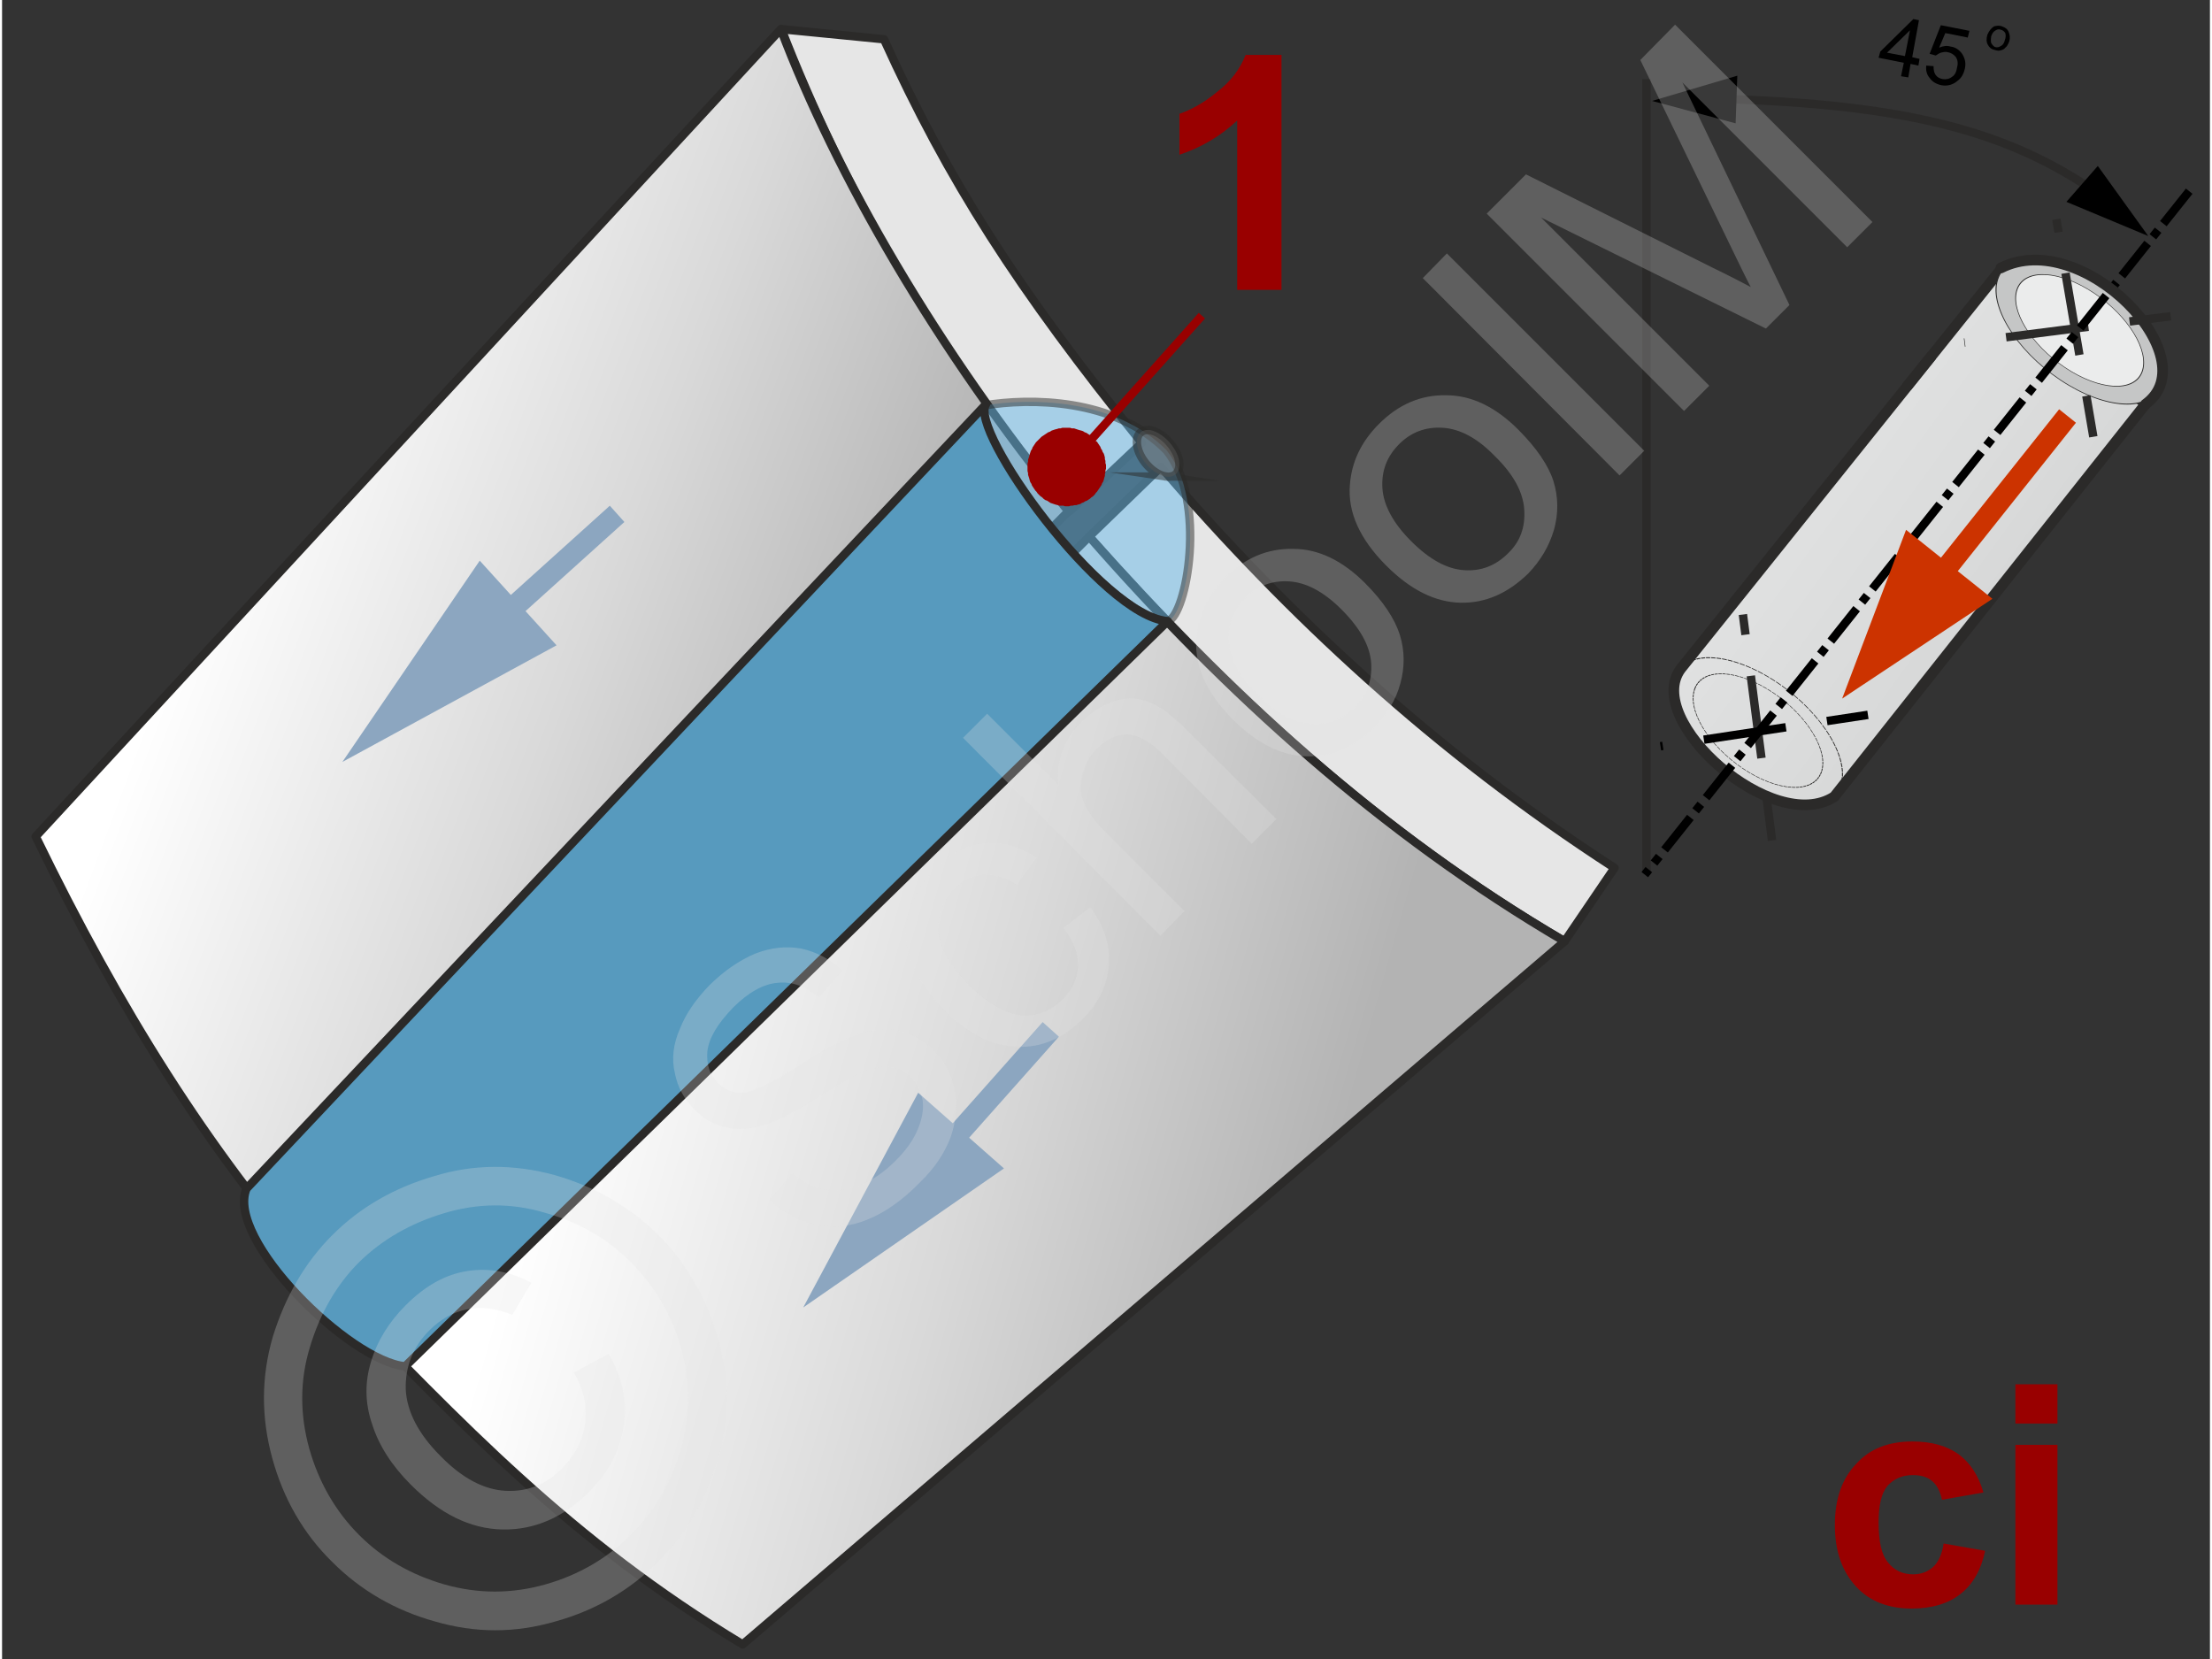 <svg xmlns="http://www.w3.org/2000/svg" width="240px" height="180px" style="shape-rendering:geometricPrecision;text-rendering:geometricPrecision;image-rendering:optimizeQuality;fill-rule:evenodd;clip-rule:evenodd" viewBox="0 0 39.38 29.59" xmlns:xlink="http://www.w3.org/1999/xlink"><rect x="0" y="0" width="39.38" height="29.59" fill="#333333" stroke="none"/><defs><linearGradient id="id0" gradientUnits="userSpaceOnUse" x1="3.82" y1="9.4" x2="15.66" y2="13.83"><stop offset="0" style="stop-opacity:1;stop-color:white"/><stop offset="0.541" style="stop-opacity:1;stop-color:#d9d9d9"/><stop offset="1" style="stop-opacity:1;stop-color:#b3b3b3"/></linearGradient><linearGradient id="id1" gradientUnits="userSpaceOnUse" xlink:href="#id0" x1="10.27" y1="18.05" x2="23.48" y2="21.81"/><linearGradient id="id2" gradientUnits="userSpaceOnUse" x1="39.16" y1="13.71" x2="28.4" y2="5.87"><stop offset="0" style="stop-opacity:1;stop-color:#c5c6c6"/><stop offset="0.38" style="stop-opacity:1;stop-color:#d8d9d9"/><stop offset="1" style="stop-opacity:1;stop-color:#ebecec"/></linearGradient></defs><g id="Ebene_x0020_1"><g id="_1673723296"><g><g><path d="M13.9 0.52c1.1,2.83 2.72,5.72 5.14,8.6l1.29 -1.22c-2.22,-2.75 -3.45,-4.67 -4.6,-7.2l-1.83 -0.18z" style="fill:#e6e6e6;stroke:#2b2a29;stroke-width:.15;stroke-linecap:round;stroke-linejoin:round;stroke-miterlimit:22.926"/><path d="M27.87 16.79c-3.37,-1.97 -6.01,-4.45 -8.48,-7.22l1.28 -1.24c2.28,2.65 4.89,5.08 8.09,7.15l-0.89 1.31z" style="fill:#e6e6e6;stroke:#2b2a29;stroke-width:.15;stroke-linecap:round;stroke-linejoin:round;stroke-miterlimit:22.926"/><path d="M5.59 22.7c-1.92,-2.2 -3.47,-4.65 -4.99,-7.78l13.29 -14.4c0.99,2.61 2.77,5.69 5.13,8.6l-13.43 13.58z" style="fill:url(#id0);stroke:#2b2a29;stroke-width:.15;stroke-linecap:round;stroke-linejoin:round;stroke-miterlimit:22.926"/><path d="M13.21 29.33c-3.09,-1.86 -5.05,-3.97 -7.31,-6.28l13.49 -13.48c2.44,2.79 5.22,5.31 8.48,7.22l-14.66 12.54z" style="fill:url(#id1);stroke:#2b2a29;stroke-width:.15;stroke-linecap:round;stroke-linejoin:round;stroke-miterlimit:22.926"/></g><path d="M17.53 7.23c-0.32,0.53 2.17,3.79 3.26,3.85 0.34,-0.09 0.71,-2.15 -0.02,-3.05 -0.93,-0.94 -2.46,-0.93 -3.24,-0.8z" style="fill:#66b8e8;fill-opacity:.502;stroke:#2b2a29;stroke-width:.15;stroke-linejoin:round;stroke-miterlimit:22.926;stroke-opacity:.502"/><path d="M17.55 7.21c-0.32,0.45 2.07,3.78 3.24,3.87l-13.6 13.29c-0.99,-0.09 -3.21,-2.27 -2.83,-3.17l13.19 -13.99z" style="fill:#579abe;stroke:#2b2a29;stroke-width:.15;stroke-linejoin:round;stroke-miterlimit:22.926"/><g><g><path d="M8.91 10.76l1.93 -1.74 0.26 0.29 -1.93 1.74 -0.26 -0.29zm-2.84 2.83l2.45 -3.59 1.37 1.51 -3.82 2.08z" style="fill:#8ca6c0;fill-rule:nonzero"/></g><g><path d="M16.81 20.2l1.75 -1.97 0.29 0.26 -1.75 1.97 -0.29 -0.26zm-2.52 3.12l2.05 -3.83 1.53 1.35 -3.58 2.48z" style="fill:#8ca6c0;fill-rule:nonzero"/></g></g><path d="M20.76 8.5c-0.19,-0.03 -0.41,-0.23 -0.49,-0.46 -0.08,-0.23 0.01,-0.39 0.2,-0.37 0.19,0.03 0.41,0.23 0.5,0.46 0.08,0.23 -0.01,0.4 -0.21,0.37z" style="fill:gray;fill-opacity:.502;stroke:#2b2a29;stroke-width:.15;stroke-miterlimit:22.926;stroke-opacity:.502"/><path d="M22.82 5.17l-0.79 0 0 -3.02c-0.3,0.28 -0.64,0.48 -1.03,0.61l0 -0.73c0.2,-0.07 0.43,-0.19 0.67,-0.39 0.25,-0.19 0.41,-0.41 0.51,-0.66l0.64 0 0 4.19z" style="fill:#900;fill-rule:nonzero"/><g><line x1="21.4" y1="5.63" x2="18.99" y2="8.33" style="fill:none;fill-rule:nonzero;stroke:#900;stroke-width:.15;stroke-miterlimit:22.926"/><polygon id="1" points="19.51,8.79 19.51,8.79 19.49,8.82 19.46,8.85 19.43,8.87 19.41,8.89 19.38,8.91 19.35,8.93 19.32,8.94 19.29,8.96 19.26,8.97 19.23,8.99 19.19,9 19.16,9.01 19.13,9.01 19.09,9.02 19.06,9.02 19.03,9.03 18.99,9.03 18.96,9.03 18.93,9.02 18.89,9.02 18.86,9.02 18.83,9.01 18.79,9 18.76,8.99 18.73,8.98 18.7,8.97 18.67,8.95 18.64,8.93 18.61,8.92 18.58,8.9 18.55,8.87 18.52,8.85 18.52,8.85 18.5,8.83 18.47,8.8 18.45,8.77 18.43,8.75 18.41,8.72 18.39,8.69 18.37,8.66 18.36,8.63 18.34,8.6 18.33,8.57 18.32,8.53 18.31,8.5 18.3,8.47 18.3,8.44 18.29,8.4 18.29,8.37 18.29,8.33 18.29,8.3 18.29,8.27 18.3,8.23 18.3,8.2 18.31,8.17 18.32,8.14 18.33,8.1 18.34,8.07 18.35,8.04 18.37,8.01 18.38,7.98 18.4,7.95 18.42,7.92 18.44,7.89 18.47,7.86 18.47,7.86 18.49,7.84 18.52,7.81 18.54,7.79 18.57,7.77 18.6,7.75 18.63,7.73 18.66,7.71 18.69,7.7 18.72,7.68 18.75,7.67 18.78,7.66 18.82,7.65 18.85,7.64 18.88,7.64 18.91,7.63 18.95,7.63 18.98,7.63 19.02,7.63 19.05,7.63 19.08,7.64 19.12,7.64 19.15,7.65 19.18,7.66 19.21,7.67 19.25,7.68 19.28,7.69 19.31,7.71 19.34,7.72 19.37,7.74 19.4,7.76 19.43,7.78 19.45,7.81 19.45,7.81 19.48,7.83 19.5,7.86 19.53,7.88 19.55,7.91 19.57,7.94 19.59,7.97 19.6,8 19.62,8.03 19.63,8.06 19.65,8.09 19.66,8.12 19.67,8.16 19.67,8.19 19.68,8.22 19.68,8.26 19.69,8.29 19.69,8.32 19.69,8.36 19.68,8.39 19.68,8.42 19.67,8.46 19.67,8.49 19.66,8.52 19.65,8.56 19.64,8.59 19.62,8.62 19.61,8.65 19.59,8.68 19.57,8.71 19.55,8.74 19.53,8.77" style="fill:#900"/></g></g><g><g><path d="M38.23 7.21l-2.59 -2.39 -5.7 7.11c-0.68,0.92 1.65,2.99 2.74,2.28l5.55 -7z" style="fill:url(#id2);stroke:#2b2a29;stroke-width:.19;stroke-linecap:round;stroke-miterlimit:22.926"/><g id="_2087837880"><ellipse transform="matrix(-0.117 -0.078 0.029 -0.074 37.05 5.913)" rx="12.36" ry="11.67" style="fill:#c5c6c6;stroke:#2b2a29;stroke-width:.15;stroke-miterlimit:22.926"/><ellipse transform="matrix(-0.09 -0.06 0.022 -0.057 37.056 5.893)" rx="12.36" ry="11.67" style="fill:#ebecec;stroke:#2b2a29;stroke-width:.15;stroke-miterlimit:22.926"/></g><g id="_2087836176"><ellipse transform="matrix(-0.119 -0.08 0.03 -0.075 31.314 13.051)" rx="12.36" ry="11.67" style="fill:none;stroke:#2b2a29;stroke-width:.15;stroke-miterlimit:22.926;stroke-dasharray:.74 .15"/><ellipse transform="matrix(-0.091 -0.061 0.023 -0.058 31.319 13.031)" rx="12.36" ry="11.67" style="fill:none;stroke:#2b2a29;stroke-width:.15;stroke-miterlimit:22.926;stroke-dasharray:.74 .15"/></g><line x1="31.57" y1="14.99" x2="31.05" y2="10.96" style="fill:none;stroke:#2b2a29;stroke-width:.15;stroke-miterlimit:22.926;stroke-dasharray:.74 .74 1.48 .74"/><line x1="33.28" y1="12.75" x2="29.58" y2="13.31" style="fill:none;stroke:#000;stroke-width:.15;stroke-miterlimit:22.926;stroke-dasharray:.74 .74 1.48 .74"/><line x1="37.3" y1="7.79" x2="36.64" y2="3.91" style="fill:none;stroke:#2b2a29;stroke-width:.15;stroke-miterlimit:22.926;stroke-dasharray:.74 .74 1.48 .74"/><line x1="38.68" y1="5.64" x2="35" y2="6.11" style="fill:none;stroke:#2b2a29;stroke-width:.15;stroke-miterlimit:22.926;stroke-dasharray:.74 .74 1.48 .74"/><line x1="29.33" y1="15.57" x2="29.33" y2="1.41" style="fill:none;stroke:#2b2a29;stroke-width:.15;stroke-miterlimit:22.926"/><line x1="39.01" y1="3.41" x2="29.3" y2="15.6" style="fill:none;stroke:#000;stroke-width:.15;stroke-miterlimit:22.926;stroke-dasharray:.74 .15 .15 .15"/><path d="M33.87 1.36l0.05 -0.24 -0.45 -0.09 0.03 -0.11 0.59 -0.58 0.1 0.02 -0.12 0.66 0.13 0.03 -0.02 0.12 -0.14 -0.03 -0.04 0.24 -0.13 -0.02zm0.07 -0.36l0.09 -0.46 -0.41 0.4 0.32 0.06z" style="fill:#000;fill-rule:nonzero"/><path id="1" d="M34.32 1.17l0.13 0.01c0,0.07 0.01,0.12 0.04,0.16 0.03,0.04 0.07,0.06 0.12,0.07 0.06,0.01 0.12,0 0.17,-0.04 0.05,-0.03 0.08,-0.09 0.09,-0.17 0.02,-0.07 0.01,-0.13 -0.02,-0.18 -0.04,-0.05 -0.09,-0.08 -0.15,-0.09 -0.04,-0.01 -0.08,0 -0.12,0.01 -0.03,0.01 -0.06,0.03 -0.09,0.05l-0.11 -0.03 0.2 -0.51 0.51 0.1 -0.03 0.12 -0.4 -0.08 -0.11 0.26c0.07,-0.03 0.14,-0.04 0.2,-0.02 0.09,0.01 0.16,0.06 0.21,0.13 0.05,0.08 0.07,0.16 0.05,0.26 -0.02,0.09 -0.06,0.17 -0.13,0.22 -0.08,0.07 -0.18,0.1 -0.29,0.08 -0.09,-0.02 -0.16,-0.06 -0.21,-0.13 -0.05,-0.06 -0.07,-0.13 -0.06,-0.22z" style="fill:#000;fill-rule:nonzero"/><path d="M35.41 0.62c0.03,-0.07 0.07,-0.12 0.12,-0.15 0.04,-0.01 0.09,-0.02 0.14,0 0.06,0.02 0.1,0.05 0.12,0.1 0.02,0.05 0.03,0.1 0.01,0.17 -0.02,0.05 -0.04,0.09 -0.07,0.11 -0.02,0.03 -0.05,0.04 -0.09,0.05 -0.03,0.01 -0.07,0 -0.1,-0.01 -0.06,-0.01 -0.1,-0.05 -0.12,-0.09 -0.03,-0.05 -0.03,-0.11 -0.01,-0.18zm0.07 0.02c-0.01,0.06 -0.01,0.1 0,0.13 0.02,0.03 0.04,0.06 0.07,0.07 0.04,0.01 0.07,0 0.1,-0.02 0.03,-0.01 0.06,-0.05 0.07,-0.1 0.02,-0.05 0.02,-0.09 0.01,-0.13 -0.02,-0.03 -0.04,-0.05 -0.08,-0.06 -0.03,-0.01 -0.06,-0.01 -0.09,0.01 -0.04,0.02 -0.06,0.05 -0.08,0.1z" style="fill:#000;fill-rule:nonzero"/><g id="_1812349488"><path d="M37.75 3.72c-1.64,-1.26 -3.4,-1.83 -6.9,-1.95" style="fill:none;stroke:#2b2a29;stroke-width:.15;stroke-miterlimit:22.926"/><polygon points="30.92,2.2 29.43,1.8 30.95,1.35" style="fill:#000"/><polygon points="37.38,2.96 38.28,4.21 36.82,3.6" style="fill:#000"/></g><line x1="34.42" y1="6.34" x2="33.97" y2="6.9" style="fill:none;stroke:#2b2a29;stroke-width:.19;stroke-miterlimit:22.926"/><path d="M35.65 4.78c1.46,-0.74 3.71,1.61 2.58,2.43" style="fill:none;stroke:#2b2a29;stroke-width:.19;stroke-linecap:round;stroke-miterlimit:22.926"/><g><path d="M34.58 9.95l2.11 -2.65 0.3 0.24 -2.11 2.65 -0.3 -0.24zm-1.76 2.51l1.14 -3.01 1.54 1.23 -2.68 1.78z" style="fill:#c30;fill-rule:nonzero"/></g></g><polygon points="0,0 39.38,0 39.38,29.59 0,29.59" style="fill:none"/><g><path d="M13.69 21.4l0.4 -0.47c0.19,0.15 0.39,0.25 0.58,0.29 0.19,0.03 0.4,0.01 0.63,-0.08 0.23,-0.09 0.44,-0.24 0.64,-0.44 0.18,-0.18 0.31,-0.36 0.39,-0.55 0.08,-0.19 0.11,-0.36 0.09,-0.52 -0.03,-0.16 -0.1,-0.3 -0.2,-0.4 -0.11,-0.11 -0.24,-0.18 -0.39,-0.2 -0.14,-0.02 -0.32,0.02 -0.52,0.11 -0.13,0.06 -0.4,0.21 -0.8,0.46 -0.4,0.25 -0.7,0.4 -0.9,0.46 -0.26,0.08 -0.49,0.1 -0.7,0.05 -0.22,-0.05 -0.4,-0.16 -0.56,-0.32 -0.18,-0.18 -0.3,-0.39 -0.35,-0.65 -0.06,-0.25 -0.03,-0.52 0.09,-0.79 0.11,-0.28 0.29,-0.53 0.52,-0.77 0.26,-0.26 0.54,-0.45 0.82,-0.57 0.28,-0.11 0.56,-0.14 0.83,-0.09 0.27,0.06 0.51,0.19 0.73,0.39l-0.42 0.48c-0.24,-0.2 -0.49,-0.29 -0.74,-0.26 -0.25,0.02 -0.52,0.17 -0.79,0.44 -0.28,0.29 -0.43,0.54 -0.46,0.78 -0.02,0.23 0.04,0.42 0.18,0.56 0.13,0.13 0.28,0.19 0.45,0.18 0.17,-0.01 0.49,-0.16 0.95,-0.45 0.47,-0.3 0.8,-0.48 1.01,-0.56 0.3,-0.11 0.57,-0.14 0.81,-0.1 0.24,0.05 0.46,0.17 0.64,0.36 0.19,0.19 0.31,0.41 0.37,0.69 0.06,0.27 0.03,0.55 -0.07,0.85 -0.11,0.29 -0.29,0.56 -0.55,0.81 -0.31,0.32 -0.63,0.54 -0.93,0.66 -0.31,0.13 -0.62,0.16 -0.93,0.09 -0.31,-0.06 -0.58,-0.21 -0.82,-0.44zm5.24 -4.85l0.48 -0.37c0.25,0.34 0.36,0.68 0.33,1.04 -0.03,0.36 -0.18,0.67 -0.46,0.95 -0.35,0.35 -0.74,0.52 -1.18,0.5 -0.44,-0.01 -0.87,-0.23 -1.3,-0.66 -0.27,-0.27 -0.47,-0.56 -0.58,-0.86 -0.12,-0.29 -0.13,-0.59 -0.05,-0.88 0.09,-0.29 0.24,-0.54 0.46,-0.76 0.27,-0.28 0.57,-0.44 0.88,-0.47 0.32,-0.04 0.63,0.05 0.94,0.26l-0.35 0.48c-0.22,-0.13 -0.41,-0.19 -0.6,-0.18 -0.19,0.02 -0.36,0.1 -0.5,0.24 -0.22,0.22 -0.32,0.48 -0.3,0.77 0.02,0.29 0.2,0.61 0.53,0.95 0.35,0.34 0.66,0.52 0.95,0.55 0.28,0.02 0.53,-0.08 0.74,-0.29 0.17,-0.17 0.26,-0.36 0.27,-0.58 0.01,-0.22 -0.07,-0.45 -0.26,-0.69zm1.73 0.14l-3.52 -3.53 0.43 -0.43 1.27 1.27c-0.04,-0.44 0.1,-0.81 0.41,-1.12 0.18,-0.18 0.38,-0.31 0.6,-0.38 0.21,-0.06 0.41,-0.06 0.6,0.02 0.19,0.07 0.41,0.23 0.66,0.48l1.62 1.61 -0.44 0.44 -1.61 -1.62c-0.21,-0.21 -0.42,-0.32 -0.61,-0.33 -0.19,0 -0.37,0.08 -0.54,0.25 -0.13,0.13 -0.21,0.28 -0.26,0.46 -0.05,0.18 -0.04,0.35 0.03,0.51 0.06,0.16 0.2,0.34 0.4,0.54l1.39 1.39 -0.43 0.44zm1.29 -3.86c-0.47,-0.47 -0.68,-0.95 -0.65,-1.44 0.03,-0.41 0.21,-0.77 0.52,-1.09 0.35,-0.35 0.75,-0.52 1.21,-0.51 0.45,0 0.88,0.21 1.28,0.61 0.33,0.33 0.53,0.64 0.62,0.92 0.09,0.29 0.09,0.58 0.01,0.87 -0.08,0.3 -0.24,0.55 -0.46,0.78 -0.36,0.35 -0.76,0.53 -1.21,0.52 -0.45,-0.01 -0.89,-0.23 -1.32,-0.66zm0.45 -0.44c0.32,0.33 0.64,0.5 0.94,0.52 0.31,0.02 0.57,-0.08 0.79,-0.3 0.21,-0.21 0.31,-0.47 0.29,-0.78 -0.02,-0.31 -0.2,-0.63 -0.53,-0.96 -0.32,-0.32 -0.63,-0.48 -0.93,-0.5 -0.31,-0.02 -0.57,0.08 -0.78,0.29 -0.22,0.22 -0.32,0.48 -0.3,0.79 0.02,0.3 0.19,0.62 0.52,0.94zm2.29 -2.3c-0.47,-0.47 -0.69,-0.95 -0.65,-1.44 0.03,-0.41 0.2,-0.77 0.52,-1.09 0.35,-0.35 0.75,-0.52 1.2,-0.51 0.45,0 0.88,0.21 1.28,0.61 0.33,0.33 0.54,0.64 0.63,0.92 0.09,0.29 0.09,0.58 0.01,0.87 -0.09,0.3 -0.24,0.55 -0.46,0.78 -0.36,0.35 -0.76,0.53 -1.21,0.52 -0.45,-0.01 -0.89,-0.23 -1.32,-0.66zm0.44 -0.44c0.33,0.33 0.64,0.5 0.95,0.52 0.3,0.02 0.56,-0.08 0.78,-0.3 0.22,-0.21 0.31,-0.47 0.29,-0.78 -0.02,-0.31 -0.19,-0.63 -0.53,-0.96 -0.31,-0.32 -0.62,-0.48 -0.92,-0.5 -0.31,-0.02 -0.57,0.08 -0.78,0.29 -0.22,0.22 -0.32,0.48 -0.3,0.79 0.02,0.3 0.19,0.62 0.51,0.94zm3.72 -1.17l-3.51 -3.52 0.43 -0.44 3.52 3.52 -0.44 0.44zm1.15 -1.15l-3.52 -3.52 0.7 -0.7 3.32 1.66c0.31,0.15 0.54,0.27 0.69,0.35 -0.09,-0.17 -0.21,-0.42 -0.37,-0.75l-1.6 -3.3 0.62 -0.63 3.52 3.52 -0.45 0.45 -2.94 -2.94 1.91 3.97 -0.42 0.42 -4.01 -1.98 3 3 -0.45 0.45z" style="fill:#e6e6e6;fill-rule:nonzero;fill-opacity:.251"/><path d="M5.89 22.03c0.49,-0.49 1.09,-0.84 1.81,-1.05 0.71,-0.22 1.43,-0.22 2.16,-0.02 0.73,0.21 1.34,0.57 1.85,1.07 0.5,0.5 0.85,1.12 1.06,1.84 0.2,0.71 0.21,1.43 0,2.15 -0.21,0.72 -0.56,1.33 -1.07,1.84 -0.5,0.5 -1.11,0.86 -1.83,1.06 -0.72,0.21 -1.43,0.21 -2.15,0 -0.72,-0.2 -1.33,-0.56 -1.83,-1.06 -0.51,-0.5 -0.87,-1.12 -1.07,-1.85 -0.2,-0.73 -0.2,-1.45 0.01,-2.17 0.22,-0.71 0.57,-1.32 1.06,-1.81zm0.48 0.48c-0.41,0.41 -0.7,0.92 -0.88,1.52 -0.18,0.59 -0.18,1.2 -0.01,1.81 0.17,0.6 0.47,1.12 0.89,1.54 0.42,0.42 0.93,0.71 1.52,0.88 0.6,0.17 1.2,0.17 1.8,0 0.6,-0.17 1.11,-0.47 1.53,-0.89 0.42,-0.42 0.72,-0.93 0.89,-1.53 0.17,-0.6 0.17,-1.2 0,-1.8 -0.17,-0.6 -0.47,-1.1 -0.89,-1.52 -0.42,-0.43 -0.93,-0.72 -1.54,-0.89 -0.6,-0.18 -1.21,-0.17 -1.8,0.01 -0.6,0.18 -1.1,0.47 -1.51,0.87zm3.83 1.97l0.62 -0.33c0.24,0.4 0.33,0.82 0.27,1.26 -0.06,0.44 -0.26,0.84 -0.62,1.2 -0.45,0.45 -0.97,0.68 -1.54,0.67 -0.58,-0.01 -1.12,-0.28 -1.64,-0.8 -0.34,-0.34 -0.57,-0.7 -0.69,-1.08 -0.13,-0.38 -0.13,-0.75 -0.02,-1.11 0.11,-0.37 0.32,-0.71 0.62,-1.01 0.35,-0.35 0.71,-0.55 1.1,-0.61 0.39,-0.06 0.77,0.01 1.14,0.21l-0.34 0.57c-0.28,-0.11 -0.54,-0.15 -0.79,-0.1 -0.26,0.05 -0.48,0.17 -0.69,0.38 -0.29,0.29 -0.43,0.64 -0.42,1.05 0.02,0.4 0.23,0.8 0.62,1.19 0.39,0.4 0.78,0.6 1.16,0.62 0.39,0.02 0.72,-0.11 1.01,-0.4 0.23,-0.23 0.37,-0.5 0.41,-0.81 0.04,-0.31 -0.03,-0.61 -0.2,-0.9z" style="fill:#e6e6e6;fill-rule:nonzero;fill-opacity:.251"/></g><path d="M35.34 26.62l-0.74 0.13c-0.03,-0.15 -0.09,-0.26 -0.17,-0.33 -0.09,-0.08 -0.21,-0.11 -0.35,-0.11 -0.18,0 -0.33,0.06 -0.45,0.19 -0.11,0.13 -0.16,0.35 -0.16,0.65 0,0.34 0.05,0.58 0.17,0.72 0.11,0.14 0.26,0.21 0.45,0.21 0.14,0 0.26,-0.05 0.35,-0.13 0.09,-0.08 0.16,-0.22 0.19,-0.42l0.74 0.13c-0.07,0.34 -0.22,0.6 -0.44,0.77 -0.21,0.17 -0.51,0.26 -0.87,0.26 -0.42,0 -0.75,-0.13 -0.99,-0.39 -0.25,-0.27 -0.38,-0.63 -0.38,-1.1 0,-0.47 0.13,-0.83 0.38,-1.09 0.24,-0.27 0.58,-0.4 1,-0.4 0.35,0 0.62,0.08 0.83,0.23 0.2,0.15 0.35,0.37 0.44,0.68z" style="fill:#900;fill-rule:nonzero"/><path id="1" d="M35.91 25.39l0 -0.7 0.75 0 0 0.7 -0.75 0zm0 3.23l0 -2.85 0.75 0 0 2.85 -0.75 0z" style="fill:#900;fill-rule:nonzero"/></g></g></g></svg>